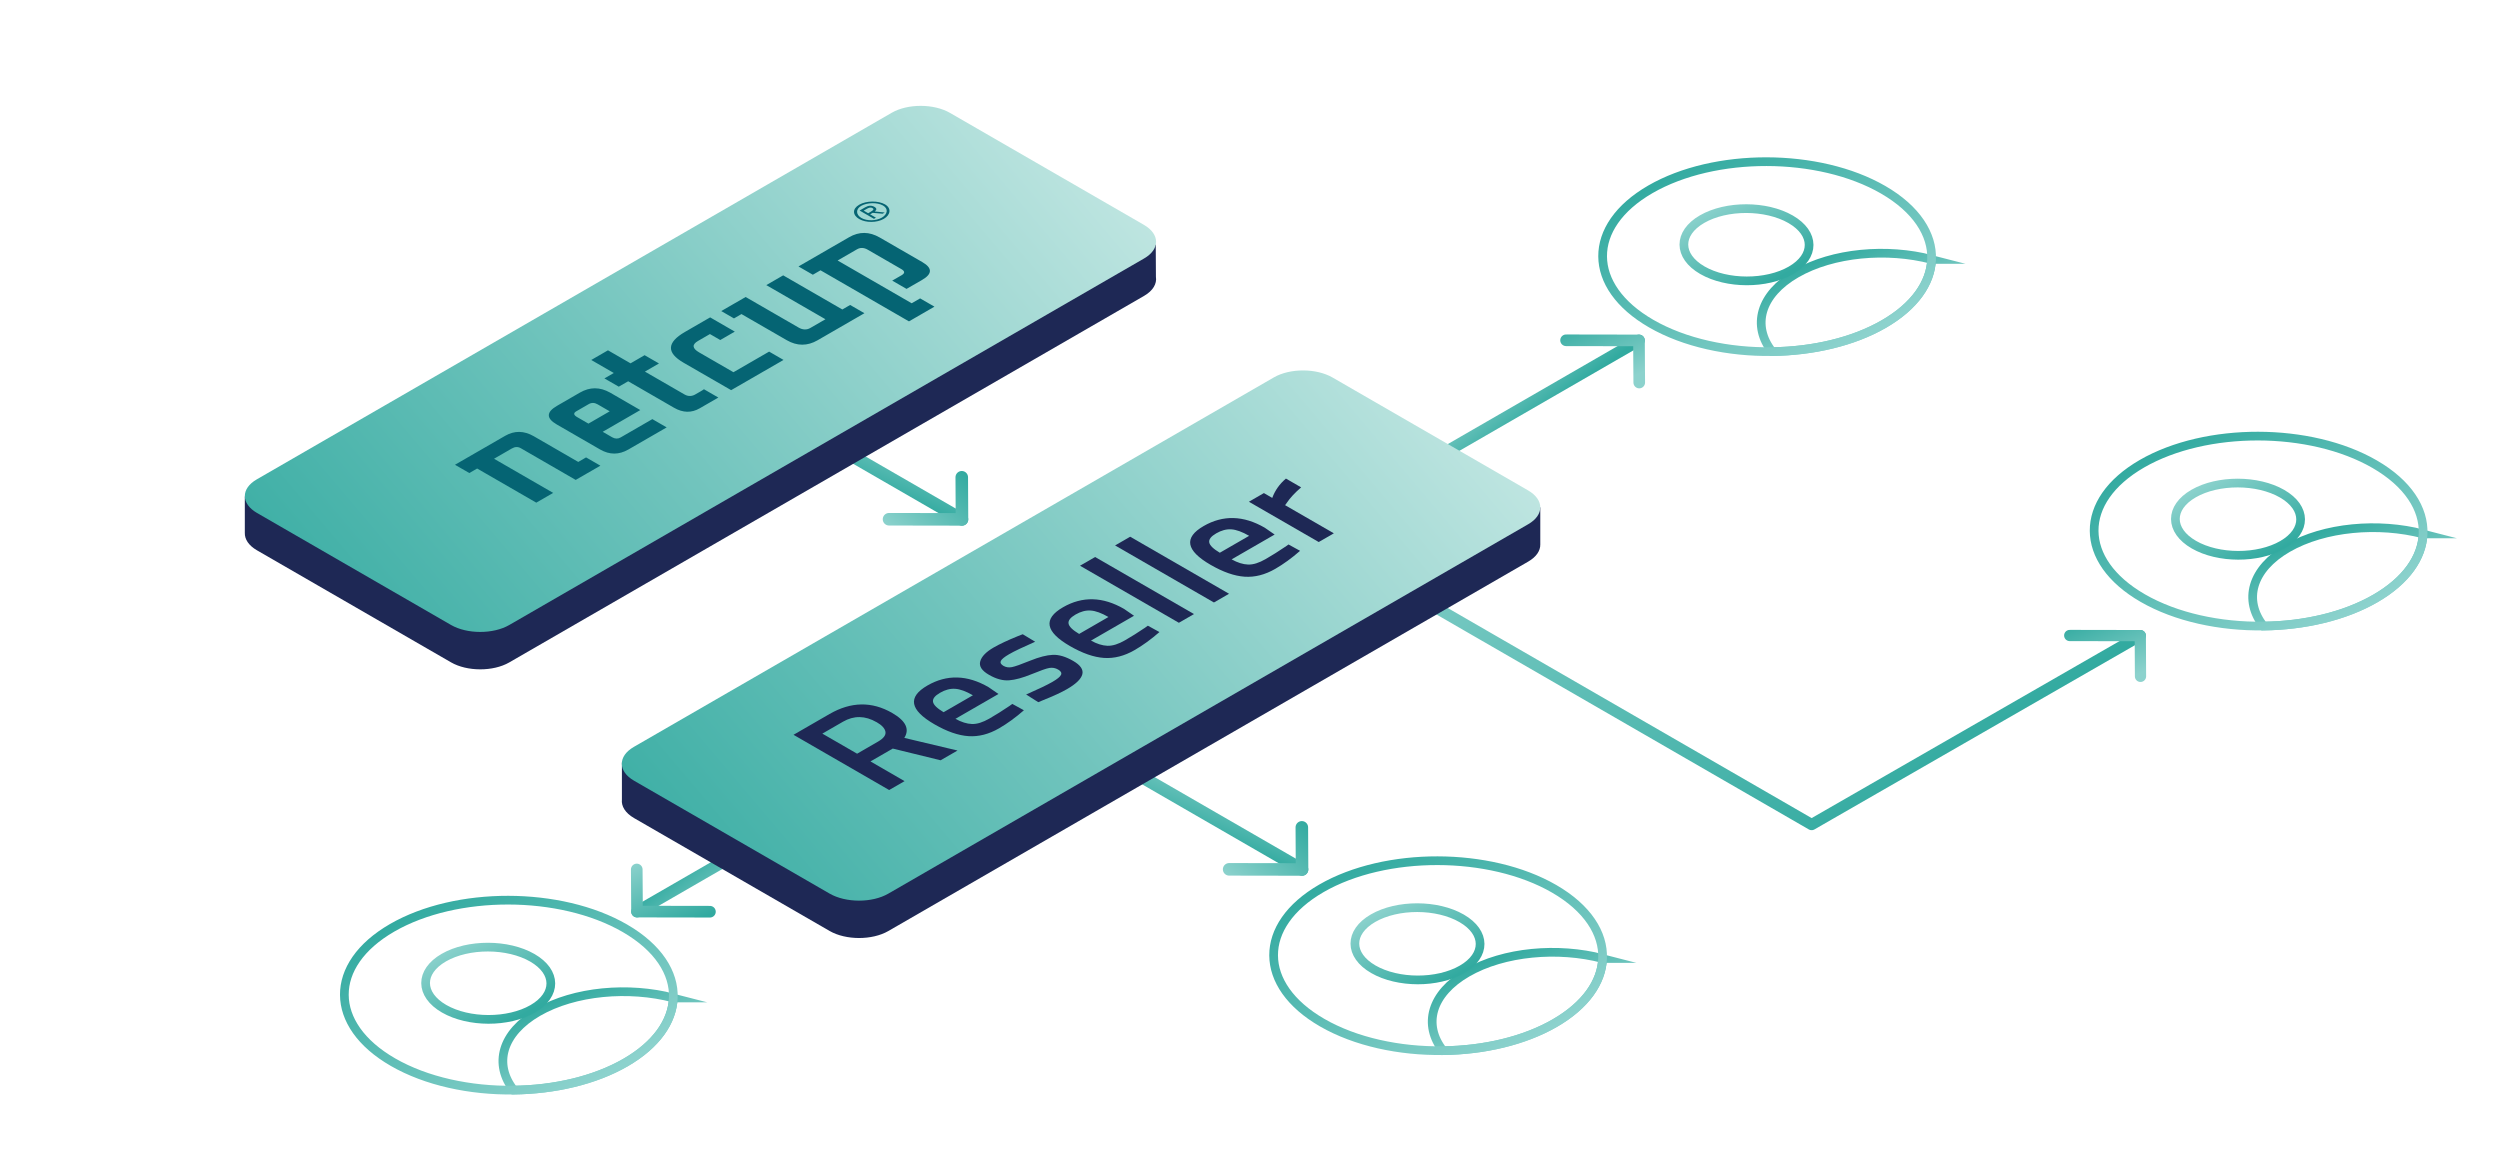 <?xml version="1.0" encoding="UTF-8"?><svg id="a" xmlns="http://www.w3.org/2000/svg" xmlns:xlink="http://www.w3.org/1999/xlink" viewBox="0 0 574 270"><defs><linearGradient id="b" x1="617.6" y1="-56.29" x2="622.03" y2="-81.37" gradientTransform="translate(-24.18 523.62) rotate(-30) scale(1.15 .87) skewX(23.41)" gradientUnits="userSpaceOnUse"><stop offset="0" stop-color="#8cd2cd"/><stop offset=".29" stop-color="#71c6bf"/><stop offset="1" stop-color="#32aaa0"/></linearGradient><linearGradient id="c" x1="619.25" y1="-56.38" x2="619.25" y2="-120.25" xlink:href="#b"/><linearGradient id="d" x1="619.25" y1="-106.55" x2="619.25" y2="-81.01" xlink:href="#b"/><linearGradient id="e" x1="615.75" y1="-184.46" x2="620.17" y2="-209.54" xlink:href="#b"/><linearGradient id="f" x1="617.4" y1="-184.55" x2="617.4" y2="-248.42" xlink:href="#b"/><linearGradient id="g" x1="617.4" y1="-234.72" x2="617.4" y2="-209.18" xlink:href="#b"/><linearGradient id="h" x1="438.98" y1="-67.57" x2="443.4" y2="-92.65" xlink:href="#b"/><linearGradient id="i" x1="440.62" y1="-67.66" x2="440.62" y2="-131.53" xlink:href="#b"/><linearGradient id="j" x1="440.62" y1="-117.83" x2="440.62" y2="-92.29" xlink:href="#b"/><linearGradient id="k" x1="324.46" y1="-181.7" x2="328.88" y2="-206.78" xlink:href="#b"/><linearGradient id="l" x1="326.1" y1="-181.79" x2="326.1" y2="-245.66" xlink:href="#b"/><linearGradient id="m" x1="326.1" y1="-231.96" x2="326.1" y2="-206.42" xlink:href="#b"/><linearGradient id="n" x1="728.9" y1="-170.86" x2="754.7" y2="-24.56" gradientTransform="translate(-271.62 618.74) rotate(-30) scale(1.15 .87) skewX(23.41)" xlink:href="#b"/><linearGradient id="o" x1="784.18" y1="523.01" x2="787.84" y2="543.75" gradientTransform="translate(162.83 869.57) rotate(-30) scale(1.15 -.87) skewX(-23.41)" xlink:href="#b"/><linearGradient id="p" x1="1088.45" y1="490.6" x2="1091.17" y2="506.01" gradientTransform="translate(1704.98 -192.33) rotate(150) scale(1.15 .87) skewX(23.41)" xlink:href="#b"/><linearGradient id="q" x1="1120.16" y1="-7.93" x2="1123.94" y2="13.51" gradientTransform="translate(1270.53 -443.16) rotate(150) scale(1.15 -.87) skewX(-23.41)" xlink:href="#b"/><linearGradient id="r" x1="586.9" y1="160.37" x2="590.02" y2="178.06" gradientTransform="translate(-79.06 -214.01) rotate(30) skewX(-30)" xlink:href="#b"/><linearGradient id="s" x1="624.5" y1="322.22" x2="627.86" y2="341.25" gradientTransform="translate(-580.72 75.62) rotate(30) scale(1 -1) skewX(30)" xlink:href="#b"/><linearGradient id="t" x1="461.44" y1="129.81" x2="464.56" y2="147.49" gradientTransform="translate(-79.06 -214.01) rotate(30) skewX(-30)" xlink:href="#b"/><linearGradient id="u" x1="499.04" y1="352.79" x2="502.4" y2="371.82" gradientTransform="translate(-580.72 75.62) rotate(30) scale(1 -1) skewX(30)" xlink:href="#b"/><linearGradient id="v" x1="599.09" y1="-307.71" x2="601.81" y2="-292.3" gradientTransform="translate(-1.7 596.41) rotate(-30) scale(1.15 .87) skewX(23.41)" xlink:href="#b"/><linearGradient id="w" x1="630.81" y1="790.37" x2="634.59" y2="811.82" gradientTransform="translate(432.75 847.24) rotate(-30) scale(1.15 -.87) skewX(-23.41)" xlink:href="#b"/><linearGradient id="x" x1="-1186.66" y1="2174.5" x2="-1397.42" y2="2233.75" gradientTransform="translate(815.89 -2497.42) rotate(-30) scale(1.15 .87) skewX(-8.21)" gradientUnits="userSpaceOnUse"><stop offset=".06" stop-color="#caeae6"/><stop offset=".59" stop-color="#71c4bd"/><stop offset="1" stop-color="#32aaa0"/></linearGradient><linearGradient id="y" x1="-1130.68" y1="2285.93" x2="-1343.11" y2="2345.65" xlink:href="#x"/></defs><path d="M556.34,122.59c-.22,5.39-3.87,10.73-10.97,14.83-7.1,4.1-16.33,6.21-25.66,6.33-4.66-5.91-2.8-13.1,5.57-17.93s20.83-5.91,31.07-3.23Z" style="fill:none; stroke:url(#b); stroke-miterlimit:10; stroke-width:2px;"/><path d="M545.21,106.57c7.65,4.42,11.36,10.25,11.13,16.01-.22,5.39-3.87,10.73-10.97,14.83-7.1,4.1-16.33,6.21-25.66,6.33-9.99.14-20.09-2.01-27.75-6.43-14.8-8.54-14.87-22.35-.17-30.84,14.71-8.49,38.62-8.45,53.42.1Z" style="fill:none; stroke:url(#c); stroke-miterlimit:10; stroke-width:2px;"/><path d="M523.98,113.36c5.63,3.25,5.66,8.5.06,11.73-5.6,3.23-14.7,3.21-20.33-.04-5.63-3.25-5.66-8.5-.06-11.73,5.6-3.23,14.7-3.21,20.33.04Z" style="fill:none; stroke:url(#d); stroke-miterlimit:10; stroke-width:2px;"/><path d="M443.5,59.57c-.22,5.39-3.87,10.73-10.97,14.83-7.1,4.1-16.33,6.21-25.66,6.33-4.66-5.91-2.8-13.1,5.57-17.93s20.83-5.91,31.07-3.23Z" style="fill:none; stroke:url(#e); stroke-miterlimit:10; stroke-width:2px;"/><path d="M432.36,43.56c7.65,4.42,11.36,10.25,11.13,16.01-.22,5.39-3.87,10.73-10.97,14.83-7.1,4.1-16.33,6.21-25.66,6.33-9.99.14-20.09-2.01-27.75-6.43-14.8-8.54-14.87-22.35-.17-30.84,14.71-8.49,38.62-8.45,53.42.1Z" style="fill:none; stroke:url(#f); stroke-miterlimit:10; stroke-width:2px;"/><path d="M411.13,50.35c5.63,3.25,5.66,8.5.06,11.73-5.6,3.23-14.7,3.21-20.33-.04-5.63-3.25-5.66-8.5-.06-11.73,5.6-3.23,14.7-3.21,20.33.04Z" style="fill:none; stroke:url(#g); stroke-miterlimit:10; stroke-width:2px;"/><path d="M367.96,220.08c-.22,5.39-3.87,10.73-10.97,14.83-7.1,4.1-16.33,6.21-25.66,6.33-4.66-5.91-2.8-13.1,5.57-17.93s20.83-5.91,31.07-3.23Z" style="fill:none; stroke:url(#h); stroke-miterlimit:10; stroke-width:2px;"/><path d="M356.82,204.06c7.65,4.42,11.36,10.25,11.13,16.01-.22,5.39-3.87,10.73-10.97,14.83-7.1,4.1-16.33,6.21-25.66,6.33-9.99.14-20.09-2.01-27.75-6.43-14.8-8.54-14.87-22.35-.17-30.84,14.71-8.49,38.62-8.45,53.42.1Z" style="fill:none; stroke:url(#i); stroke-miterlimit:10; stroke-width:2px;"/><path d="M335.59,210.85c5.63,3.25,5.66,8.5.06,11.73-5.6,3.23-14.7,3.21-20.33-.04-5.63-3.25-5.66-8.5-.06-11.73,5.6-3.23,14.7-3.21,20.33.04Z" style="fill:none; stroke:url(#j); stroke-miterlimit:10; stroke-width:2px;"/><path d="M154.59,229.13c-.22,5.39-3.87,10.73-10.97,14.83-7.1,4.1-16.33,6.21-25.66,6.33-4.66-5.91-2.8-13.1,5.57-17.93s20.83-5.91,31.07-3.23Z" style="fill:none; stroke:url(#k); stroke-miterlimit:10; stroke-width:2px;"/><path d="M143.46,213.12c7.65,4.42,11.36,10.25,11.13,16.01-.22,5.39-3.87,10.73-10.97,14.83-7.1,4.1-16.33,6.21-25.66,6.33-9.99.14-20.09-2.01-27.75-6.43-14.8-8.54-14.87-22.35-.17-30.84,14.71-8.49,38.62-8.45,53.42.1Z" style="fill:none; stroke:url(#l); stroke-miterlimit:10; stroke-width:2px;"/><path d="M122.23,219.91c5.63,3.25,5.66,8.5.06,11.73-5.6,3.23-14.7,3.21-20.33-.04-5.63-3.25-5.66-8.5-.06-11.73,5.6-3.23,14.7-3.21,20.33.04Z" style="fill:none; stroke:url(#m); stroke-miterlimit:10; stroke-width:2px;"/><polyline points="299.24 121.95 415.95 189.32 491.41 145.94" style="fill:none; stroke:url(#n); stroke-linecap:round; stroke-linejoin:round; stroke-width:2.58px;"/><polyline points="491.46 155.29 491.41 145.94 475.21 145.91" style="fill:none; stroke:url(#o); stroke-linecap:round; stroke-linejoin:round; stroke-width:2.58px;"/><line x1="221" y1="166.14" x2="146.26" y2="209.3" style="fill:none; stroke:url(#p); stroke-linecap:round; stroke-linejoin:round; stroke-width:2.67px;"/><polyline points="146.2 199.63 146.26 209.3 163 209.33" style="fill:none; stroke:url(#q); stroke-linecap:round; stroke-linejoin:round; stroke-width:2.67px;"/><line x1="223.74" y1="156.2" x2="298.95" y2="199.63" style="fill:none; stroke:url(#r); stroke-linecap:round; stroke-linejoin:round; stroke-width:2.88px;"/><polyline points="282.21 199.6 298.95 199.63 298.9 189.96" style="fill:none; stroke:url(#s); stroke-linecap:round; stroke-linejoin:round; stroke-width:2.88px;"/><line x1="145.65" y1="75.82" x2="220.87" y2="119.25" style="fill:none; stroke:url(#t); stroke-linecap:round; stroke-linejoin:round; stroke-width:2.88px;"/><polyline points="204.12 119.22 220.87 119.25 220.82 109.58" style="fill:none; stroke:url(#u); stroke-linecap:round; stroke-linejoin:round; stroke-width:2.88px;"/><line x1="301.57" y1="121.31" x2="376.31" y2="78.16" style="fill:none; stroke:url(#v); stroke-linecap:round; stroke-linejoin:round; stroke-width:2.67px;"/><polyline points="376.37 87.83 376.31 78.16 359.57 78.13" style="fill:none; stroke:url(#w); stroke-linecap:round; stroke-linejoin:round; stroke-width:2.67px;"/><path d="M262.69,67.93l-145.78,84.17c-3.68,2.12-9.66,2.11-13.36-.03l-44.55-25.72c-1.91-1.1-2.84-2.55-2.79-4v-8.34s100.94-52.06,100.94-52.06l47.59-27.48c2.31-1.33,5.54-1.82,8.53-1.47l2.81-1.45,49.28,24.65.04,7.37c.25,1.56-.65,3.17-2.71,4.36Z" style="fill:#1e2855; stroke-width:0px;"/><path d="M262.69,59.34l-145.78,84.17c-3.68,2.12-9.66,2.11-13.36-.02l-44.55-25.72c-3.7-2.14-3.72-5.59-.04-7.71L204.74,25.89c3.68-2.12,9.66-2.11,13.36.02l44.55,25.72c3.7,2.14,3.72,5.59.04,7.71Z" style="fill:url(#x); stroke-width:0px;"/><path d="M209.32,69.63l1.94-1.12,3.29,1.9-5.85,3.38-20.31-11.73-1.76,1.02-3.3-1.9,11.6-6.7c2.33-1.35,4.67-1.33,7.07.06l9.77,5.64c2.33,1.35,2.33,2.71-.07,4.1l-3.56,2.05-3.29-1.9,2.16-1.24c.79-.46.78-.92-.07-1.41l-7.73-4.46c-.85-.49-1.69-.52-2.44-.08l-4.45,2.57,17.02,9.83ZM198.48,71.91l-10.77,6.22c-2.34,1.35-4.7,1.35-7.07-.02l-10.4-6-1.72,1-2.92-1.69,5.6-3.23,12.18,7.03c.92.53,1.84.56,2.66.09l3.48-2.01-13.58-7.84,3.88-2.24,13.58,7.84,1.79-1.04,3.29,1.9ZM179.9,82.64l-12.03,6.94-10.92-6.3c-3.96-2.29-3.88-4.64.32-7.07l5.78-3.34,5.66,3.27-3.34,1.93-2.37-1.37-2.73,1.58c-1.44.83-1.34,1.71.25,2.63l7.88,4.55,8.19-4.73,3.29,1.9ZM164.93,91.28l-4.28,2.47c-1.9,1.1-3.87,1.04-5.91-.14l-10.51-6.07-2.16,1.24-3.3-1.9,2.16-1.24-5.18-2.99,3.84-2.22,5.18,2.99,3.23-1.87,3.3,1.9-3.23,1.87,9.1,5.25c.85.49,1.73.46,2.59-.08l1.04-.6c.32-.19.61-.35.83-.52l3.29,1.9ZM147.03,94.14l-8.65,5,2.18,1.26c.66.38,1.32.39,1.93.04l7.29-4.21,3.29,1.9-8.8,5.08c-2.16,1.24-4.3,1.25-6.49-.01l-9.96-5.75c-2.44-1.41-2.41-2.84.07-4.27l5.24-3.03c2.3-1.33,4.59-1.33,6.96,0l6.92,4ZM135.11,97.26l4.88-2.82-2.77-1.6c-.7-.41-1.4-.43-2.04-.06l-2.87,1.66c-.68.39-.63.84.18,1.31l2.63,1.52ZM132.18,110.19l-12.62-7.29c-.63-.36-1.32-.35-2.04.07l-4.09,2.36,13.58,7.84-3.88,2.24-13.58-7.84-1.79,1.04-3.3-1.9,11.53-6.65c2.12-1.22,4.31-1.2,6.57.1l10.21,5.9,1.79-1.04,3.29,1.9-5.67,3.27Z" style="fill:#056473; fill-rule:evenodd; stroke-width:0px;"/><path d="M202.45,49.98c-1.3.75-3.41.8-4.68.06s-1.34-2.03-.03-2.78,3.66-.84,4.99-.08,1.03,2.04-.27,2.8M197.31,50.31c1.51.87,4.02.86,5.61-.06s1.78-2.46.27-3.33-4.27-.87-5.91.08-1.56,2.4.03,3.32M199.32,48.95l-1.02-.59.74-.42c.38-.22.83-.41,1.27-.16.5.29.09.55-.4.84l-.58.34ZM200.65,50.25l.46-.27-1.33-.77.58-.34,2.3.2.48-.28-2.31-.24c.47-.33.55-.7-.05-1.05-.66-.38-1.35-.36-2.12.09l-1.3.75,3.28,1.89Z" style="fill:#056473; fill-rule:evenodd; stroke-width:0px;"/><path d="M353.65,116.48v8.54c.03,1.42-.9,2.84-2.77,3.92l-146.93,84.83c-3.71,2.14-9.74,2.13-13.47-.02l-44.9-25.92c-2.03-1.17-2.96-2.74-2.79-4.26v-8.52l27.86-9.5,121.82-70.33c3.71-2.14,9.74-2.13,13.47.02l37.87,21.87,9.84-.63Z" style="fill:#1e2855; stroke-width:0px;"/><path d="M350.88,120.36l-146.94,84.83c-3.71,2.14-9.73,2.13-13.46-.02l-44.9-25.92c-3.73-2.15-3.75-5.63-.04-7.77l146.94-84.83c3.71-2.14,9.73-2.13,13.46.02l44.9,25.92c3.73,2.15,3.75,5.63.04,7.77Z" style="fill:url(#y); stroke-width:0px;"/><path d="M199.87,174.83l7.82,4.52-3.54,2.04-21.96-12.68,8.28-4.78c4.93-2.84,9.72-2.92,14.38-.23,3.12,1.8,4.05,3.71,2.78,5.72l12.22,2.9-3.89,2.24-10.98-2.69-5.13,2.96ZM201.26,165.81c-2.63-1.52-5.2-1.55-7.7-.11l-4.75,2.74,7.98,4.61,4.81-2.78c1.27-.74,1.84-1.49,1.7-2.26-.14-.77-.82-1.51-2.04-2.21Z" style="fill:#1e2855; stroke-width:0px;"/><path d="M231.63,162.19l.8-.57,2.66,1.46c-1.93,1.68-3.83,3.06-5.7,4.14-2.36,1.36-4.7,1.96-7.04,1.8-2.33-.16-4.93-1.06-7.8-2.72-5.68-3.28-6.22-6.25-1.61-8.91,4.46-2.57,9.14-2.45,14.03.38l2.28,1.57-9.88,5.7c1.35.75,2.6,1.15,3.78,1.19,1.17.04,2.51-.38,4.02-1.25,1.51-.87,2.99-1.8,4.46-2.8ZM223.37,159.63c-1.58-.91-2.94-1.41-4.07-1.48-1.13-.08-2.29.23-3.48.92-1.19.69-1.72,1.38-1.6,2.07.12.7.93,1.49,2.43,2.38l6.72-3.88Z" style="fill:#1e2855; stroke-width:0px;"/><path d="M237.68,147.34c-2.85,1.25-4.84,2.2-5.96,2.85-1.13.65-1.77,1.18-1.94,1.58-.17.41.04.77.61,1.11.58.33,1.22.43,1.94.29.71-.14,2.11-.63,4.19-1.48,2.08-.84,3.83-1.29,5.23-1.34,1.41-.05,2.95.42,4.64,1.39s2.39,2,2.11,3.08c-.28,1.08-1.45,2.21-3.51,3.4-1.3.75-3.11,1.59-5.45,2.52l-1.15.48-2.79-1.76c2.89-1.27,4.9-2.24,6.02-2.89,1.13-.65,1.79-1.19,1.99-1.63.2-.44-.02-.84-.66-1.21s-1.31-.49-2.02-.37c-.7.12-2.06.6-4.08,1.43-2.02.83-3.74,1.3-5.17,1.41-1.43.11-2.96-.31-4.61-1.26-1.65-.95-2.32-1.98-2.01-3.09.3-1.11,1.33-2.17,3.07-3.18,1.36-.78,3.2-1.65,5.51-2.59l1.18-.46,2.85,1.72Z" style="fill:#1e2855; stroke-width:0px;"/><path d="M262.75,144.23l.8-.57,2.66,1.46c-1.93,1.68-3.83,3.06-5.7,4.14-2.36,1.36-4.7,1.96-7.04,1.8-2.33-.16-4.93-1.06-7.8-2.72-5.68-3.28-6.22-6.25-1.61-8.91,4.46-2.57,9.14-2.45,14.03.38l2.28,1.57-9.88,5.7c1.35.75,2.6,1.15,3.78,1.19,1.17.04,2.51-.38,4.02-1.25s2.99-1.8,4.46-2.8ZM254.49,141.66c-1.58-.91-2.94-1.41-4.07-1.48-1.13-.08-2.29.23-3.48.92-1.19.69-1.72,1.38-1.6,2.07.12.7.93,1.49,2.43,2.38l6.72-3.88Z" style="fill:#1e2855; stroke-width:0px;"/><path d="M270.67,142.99l-22.7-13.1,3.47-2,22.7,13.1-3.47,2Z" style="fill:#1e2855; stroke-width:0px;"/><path d="M278.72,138.33l-22.7-13.1,3.47-2,22.7,13.1-3.47,2Z" style="fill:#1e2855; stroke-width:0px;"/><path d="M295.05,125.58l.79-.57,2.66,1.46c-1.93,1.68-3.83,3.06-5.7,4.14-2.36,1.36-4.7,1.96-7.04,1.8-2.33-.16-4.93-1.06-7.8-2.72-5.68-3.28-6.22-6.25-1.61-8.91,4.46-2.57,9.14-2.45,14.03.38l2.28,1.57-9.88,5.7c1.35.75,2.6,1.15,3.78,1.19,1.17.04,2.51-.38,4.02-1.25,1.51-.87,2.99-1.8,4.46-2.8ZM286.79,123.02c-1.58-.91-2.94-1.41-4.07-1.48-1.13-.08-2.29.23-3.48.92-1.19.69-1.72,1.38-1.6,2.07.12.7.93,1.49,2.43,2.38l6.72-3.88Z" style="fill:#1e2855; stroke-width:0px;"/><path d="M302.78,124.45l-16.03-9.25,3.44-1.99,1.92,1.11c.63-1.72,1.68-3.2,3.14-4.44l3.49,2.02c-1.46,1.26-2.55,2.44-3.27,3.52l-.41.57,11.19,6.46-3.47,2Z" style="fill:#1e2855; stroke-width:0px;"/></svg>